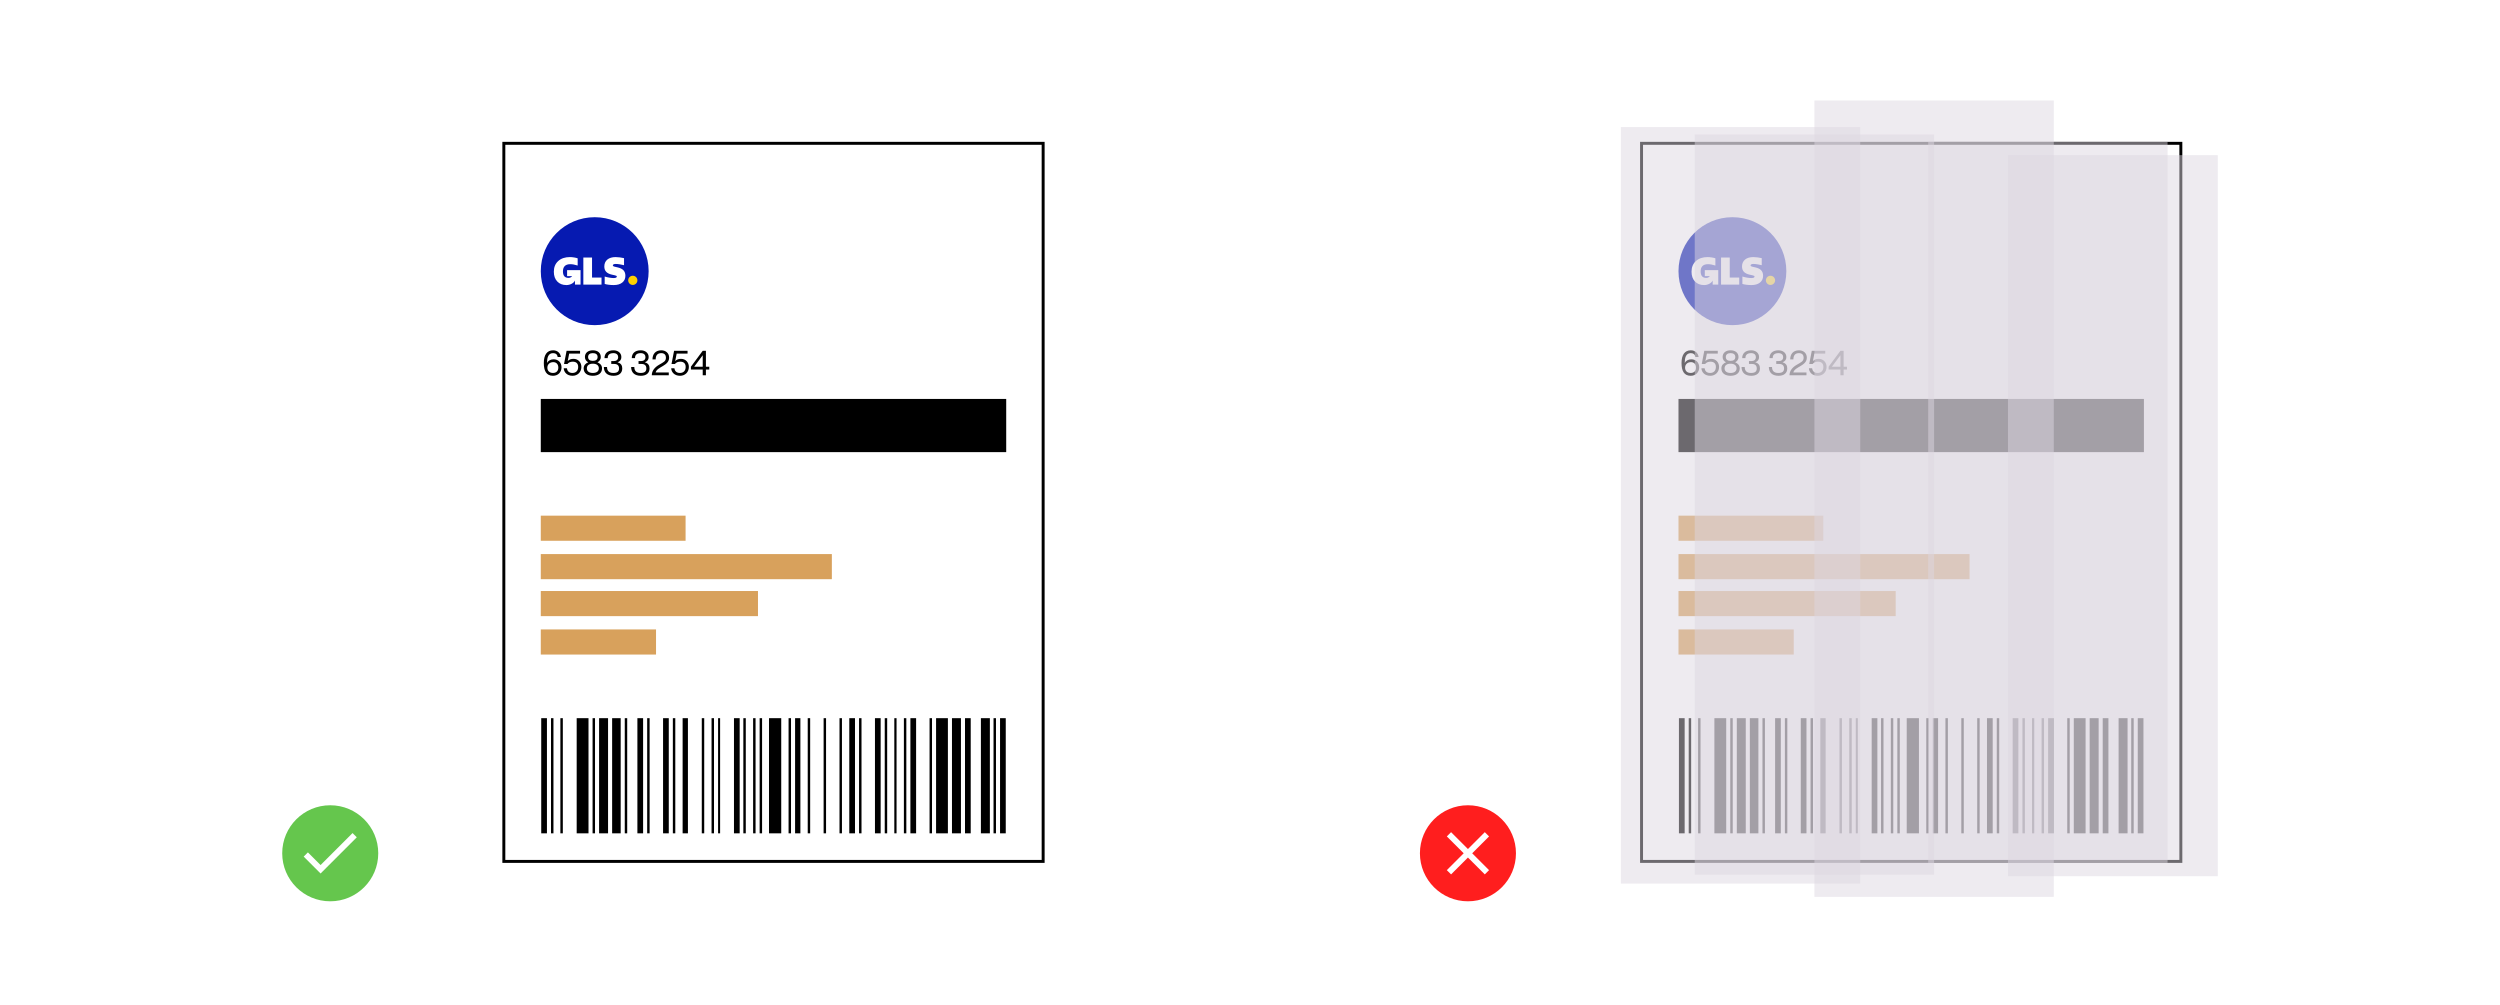 <?xml version="1.0" encoding="UTF-8"?> <svg xmlns="http://www.w3.org/2000/svg" width="1692" height="680" viewBox="0 0 1692 680" fill="none"><rect width="1692" height="680" fill="white"></rect><path fill-rule="evenodd" clip-rule="evenodd" d="M223.5 610C241.449 610 256 595.449 256 577.5C256 559.551 241.449 545 223.5 545C205.551 545 191 559.551 191 577.5C191 595.449 205.551 610 223.5 610ZM208.392 576.888L216.967 585.463L238.608 563.821L241.467 566.679L216.967 591.179L205.533 579.746L208.392 576.888Z" fill="#65C64D"></path><path fill-rule="evenodd" clip-rule="evenodd" d="M993.5 610C1011.45 610 1026 595.449 1026 577.5C1026 559.551 1011.45 545 993.5 545C975.551 545 961 559.551 961 577.5C961 595.449 975.551 610 993.5 610ZM1004.91 563.208L1007.79 566.087L996.379 577.5L1007.79 588.913L1004.91 591.792L993.5 580.379L982.087 591.792L979.208 588.913L990.621 577.5L979.208 566.087L982.087 563.208L993.5 574.621L1004.91 563.208Z" fill="#FF1E1E"></path><rect x="341" y="97" width="365" height="486" fill="white" stroke="black" stroke-width="2"></rect><path d="M366.305 525.028V563.998H368.235H370.166V525.028V486.058H368.235H366.305V525.028Z" fill="black"></path><path d="M372.924 525.028V563.998H373.751H374.579V525.028V486.058H373.751H372.924V525.028Z" fill="black"></path><path d="M379.267 525.028V563.998H380.094H380.921V525.028V486.058H380.094H379.267V525.028Z" fill="black"></path><path d="M390.298 525.028V563.998H394.297H398.296V525.028V486.058H394.297H390.298V525.028Z" fill="black"></path><path d="M401.053 525.028V563.998H401.88H402.707V525.028V486.058H401.88H401.053V525.028Z" fill="black"></path><path d="M405.466 525.028V563.998H408.499H411.533V525.028V486.058H408.499H405.466V525.028Z" fill="black"></path><path d="M414.291 525.028V563.998H417.187H420.082V525.028V486.058H417.187H414.291V525.028Z" fill="black"></path><path d="M422.84 525.028V563.998H423.667H424.495V525.028V486.058H423.667H422.84V525.028Z" fill="black"></path><path d="M431.389 525.028V563.998H433.319H435.25V525.028V486.058H433.319H431.389V525.028Z" fill="black"></path><path d="M438.008 525.028V563.998H438.835H439.662V525.028V486.058H438.835H438.008V525.028Z" fill="black"></path><path d="M448.764 525.028V563.998H450.694H452.625V525.028V486.058H450.694H448.764V525.028Z" fill="black"></path><path d="M455.382 525.028V563.998H456.209H457.037V525.028V486.058H456.209H455.382V525.028Z" fill="black"></path><path d="M462.001 525.028V563.998H463.794H465.586V525.028V486.058H463.794H462.001V525.028Z" fill="black"></path><path d="M474.963 525.028V563.998H475.79H476.618V525.028V486.058H475.79H474.963V525.028Z" fill="black"></path><path d="M481.581 525.028V563.998H482.408H483.236V525.028V486.058H482.408H481.581V525.028Z" fill="black"></path><path d="M485.994 525.028V563.998H486.684H487.373V525.028V486.058H486.684H485.994V525.028Z" fill="black"></path><path d="M496.749 525.028V563.998H498.679H500.61V525.028V486.058H498.679H496.749V525.028Z" fill="black"></path><path d="M503.092 525.028V563.998H503.919H504.746V525.028V486.058H503.919H503.092V525.028Z" fill="black"></path><path d="M509.711 525.028V563.998H510.538H511.366V525.028V486.058H510.538H509.711V525.028Z" fill="black"></path><path d="M514.123 525.028V563.998H514.95H515.778V525.028V486.058H514.95H514.123V525.028Z" fill="black"></path><path d="M520.467 525.028V563.998H524.604H528.74V525.028V486.058H524.604H520.467V525.028Z" fill="black"></path><path d="M533.704 525.028V563.998H534.531H535.359V525.028V486.058H534.531H533.704V525.028Z" fill="black"></path><path d="M538.116 525.028V563.998H539.909H541.701V525.028V486.058H539.909H538.116V525.028Z" fill="black"></path><path d="M546.666 525.028V563.998H547.493H548.321V525.028V486.058H547.493H546.666V525.028Z" fill="black"></path><path d="M557.421 525.028V563.998H558.248H559.076V525.028V486.058H558.248H557.421V525.028Z" fill="black"></path><path d="M568.177 525.028V563.998H569.004H569.831V525.028V486.058H569.004H568.177V525.028Z" fill="black"></path><path d="M574.795 525.028V563.998H576.725H578.656V525.028V486.058H576.725H574.795V525.028Z" fill="black"></path><path d="M581.414 525.028V563.998H582.241H583.069V525.028V486.058H582.241H581.414V525.028Z" fill="black"></path><path d="M592.17 525.028V563.998H594.1H596.031V525.028V486.058H594.1H592.17V525.028Z" fill="black"></path><path d="M598.788 525.028V563.998H599.615H600.443V525.028V486.058H599.615H598.788V525.028Z" fill="black"></path><path d="M605.27 525.028V563.998H606.042H606.786V525.028V486.058H606.042H605.27V525.028Z" fill="black"></path><path d="M611.75 525.028V563.998H612.577H613.405V525.028V486.058H612.577H611.75V525.028Z" fill="black"></path><path d="M616.162 525.028V563.998H618.093H620.023V525.028V486.058H618.093H616.162V525.028Z" fill="black"></path><path d="M629.124 525.028V563.998H629.951H630.779V525.028V486.058H629.951H629.124V525.028Z" fill="black"></path><path d="M633.537 525.028V563.998H637.536H641.535V525.028V486.058H637.536H633.537V525.028Z" fill="black"></path><path d="M644.292 525.028V563.998H647.326H650.359V525.028V486.058H647.326H644.292V525.028Z" fill="black"></path><path d="M653.117 525.028V563.998H655.048H656.978V525.028V486.058H655.048H653.117V525.028Z" fill="black"></path><path d="M663.873 525.028V563.998H666.907H669.94V525.028V486.058H666.907H663.873V525.028Z" fill="black"></path><path d="M672.422 525.028V563.998H673.249H674.077V525.028V486.058H673.249H672.422V525.028Z" fill="black"></path><path d="M676.834 525.028V563.998H678.764H680.695V525.028V486.058H678.764H676.834V525.028Z" fill="black"></path><path d="M370.216 245.648V245.6C370.264 242.264 370.912 239 374.344 239C376.216 239 377.224 240.008 377.44 241.616H379.6C379.36 239.192 377.44 237.08 374.344 237.08C370.216 237.08 368.056 240.176 368.056 245.696C368.056 250.976 369.736 254.336 374.272 254.336C377.872 254.336 380.032 251.72 380.032 248.648C380.032 245.36 377.824 243.176 374.656 243.176C372.712 243.176 371.032 244.088 370.216 245.648ZM374.272 252.416C371.872 252.416 370.456 250.976 370.456 248.84C370.456 246.608 372.064 245.096 374.464 245.096C376.432 245.096 377.872 246.416 377.872 248.792C377.872 251 376.552 252.416 374.272 252.416ZM388.169 242.864C386.321 242.864 385.073 243.44 384.233 244.4V244.352L385.217 239.336H392.585V237.416H383.465L381.737 246.344H384.041C384.881 245.264 386.177 244.784 387.665 244.784C389.801 244.784 391.313 245.84 391.313 248.336C391.313 251 389.705 252.416 387.425 252.416C384.833 252.416 383.873 250.832 383.681 249.224H381.521C381.617 251.888 383.729 254.336 387.521 254.336C390.857 254.336 393.473 251.912 393.473 248.336C393.473 245.264 391.289 242.864 388.169 242.864ZM395.026 249.344C395.026 252.68 397.69 254.336 401.242 254.336C404.794 254.336 407.458 252.68 407.458 249.344C407.458 247.04 405.946 245.912 404.386 245.216V245.168C405.538 244.544 406.618 243.488 406.618 241.616C406.618 238.76 404.41 237.08 401.242 237.08C398.074 237.08 395.866 238.76 395.866 241.616C395.866 243.488 396.922 244.544 398.098 245.168V245.216C396.514 245.912 395.026 247.04 395.026 249.344ZM401.242 244.232C399.322 244.232 398.026 243.464 398.026 241.616C398.026 239.816 399.322 239 401.242 239C403.162 239 404.458 239.816 404.458 241.616C404.458 243.464 403.162 244.232 401.242 244.232ZM401.242 252.416C398.77 252.416 397.186 251.336 397.186 249.272C397.186 247.256 398.77 246.152 401.242 246.152C403.714 246.152 405.298 247.256 405.298 249.272C405.298 251.336 403.714 252.416 401.242 252.416ZM411.274 242.384C411.274 240.752 411.97 239 415.21 239C417.466 239 418.378 240.32 418.378 241.664C418.378 243.584 417.082 244.376 415.378 244.376H413.698V246.296H415.474C417.082 246.296 418.978 246.752 418.978 249.344C418.978 251.336 417.946 252.416 415.09 252.416C411.946 252.416 410.842 250.784 410.842 248.384H408.682C408.682 252.128 411.034 254.336 415.258 254.336C418.81 254.336 421.138 252.608 421.138 249.344C421.138 247.4 420.346 245.888 417.994 245.24V245.192C419.674 244.52 420.538 243.416 420.538 241.664C420.538 238.736 418.042 237.08 415.21 237.08C411.106 237.08 409.114 239.336 409.114 242.384H411.274ZM429.743 242.384C429.743 240.752 430.439 239 433.679 239C435.935 239 436.847 240.32 436.847 241.664C436.847 243.584 435.551 244.376 433.847 244.376H432.167V246.296H433.943C435.551 246.296 437.447 246.752 437.447 249.344C437.447 251.336 436.415 252.416 433.559 252.416C430.415 252.416 429.311 250.784 429.311 248.384H427.151C427.151 252.128 429.503 254.336 433.727 254.336C437.279 254.336 439.607 252.608 439.607 249.344C439.607 247.4 438.815 245.888 436.463 245.24V245.192C438.143 244.52 439.007 243.416 439.007 241.664C439.007 238.736 436.511 237.08 433.679 237.08C429.575 237.08 427.583 239.336 427.583 242.384H429.743ZM443.767 243.224C443.767 240.944 444.631 239 447.535 239C450.079 239 450.703 240.68 450.703 242.072C450.703 244.496 449.167 245.072 446.071 246.872C443.023 248.648 441.127 251 441.127 254H452.623V252.08H443.743V252.032C444.775 248.072 452.863 247.736 452.863 242.048C452.863 238.88 450.415 237.08 447.583 237.08C443.479 237.08 441.607 239.792 441.607 243.224H443.767ZM460.919 242.864C459.071 242.864 457.823 243.44 456.983 244.4V244.352L457.967 239.336H465.335V237.416H456.215L454.487 246.344H456.791C457.631 245.264 458.927 244.784 460.415 244.784C462.551 244.784 464.063 245.84 464.063 248.336C464.063 251 462.455 252.416 460.175 252.416C457.583 252.416 456.623 250.832 456.431 249.224H454.271C454.367 251.888 456.479 254.336 460.271 254.336C463.607 254.336 466.223 251.912 466.223 248.336C466.223 245.264 464.039 242.864 460.919 242.864ZM477.76 254V250.112H480.04V248.192H477.76V237.416H475.6L467.608 248.192V250.112H475.6V254H477.76ZM475.6 240.416V248.192H469.816L475.6 240.416Z" fill="black"></path><rect x="366" y="270" width="315" height="36" fill="black"></rect><rect x="366" y="349" width="98" height="17" fill="#D8A15C"></rect><rect x="366" y="426" width="78" height="17" fill="#D8A15C"></rect><rect x="366" y="375" width="197" height="17" fill="#D8A15C"></rect><rect x="366" y="400" width="147" height="17" fill="#D8A15C"></rect><g filter="url(#filter0_i_248_10423)"><path d="M402.5 200.063C422.658 200.063 439 183.707 439 163.532C439 143.356 422.658 127 402.5 127C382.342 127 366 143.356 366 163.532C366 183.707 382.342 200.063 402.5 200.063Z" fill="#061AB1"></path><path d="M428.274 172.851C429.997 172.851 431.394 171.456 431.394 169.736C431.394 168.016 429.997 166.621 428.274 166.621C426.551 166.621 425.154 168.016 425.154 169.736C425.154 171.456 426.551 172.851 428.274 172.851Z" fill="#FFD100"></path><path d="M383.809 162.816V166.892H387.205C386.709 167.669 385.59 168.083 384.831 168.083C382.275 168.083 380.997 166.629 380.997 163.693C380.997 160.451 382.684 158.793 386.033 158.793C387.362 158.793 389.101 159.124 390.967 159.711V154.837C390.43 154.607 389.612 154.428 388.564 154.249C387.49 154.071 386.544 153.994 385.726 153.994C382.402 153.994 379.769 154.888 377.801 156.674C375.832 158.461 374.835 160.86 374.835 163.898C374.835 166.68 375.602 168.875 377.136 170.483C378.67 172.116 380.741 172.933 383.348 172.933C385.966 172.933 388.372 171.577 389.147 169.854L389.131 172.627H392.918V162.816H383.809Z" fill="white"></path><path d="M394.81 172.627V154.301H400.69V167.854H407.106V172.627H394.81Z" fill="white"></path><path d="M409.253 172.167V167.165C410.122 167.446 411.145 167.675 412.295 167.88C413.446 168.084 414.443 168.186 415.287 168.186C416.718 168.186 417.46 167.829 417.46 167.19C417.46 166.782 417.23 166.578 416.182 166.348L414.136 165.889C410.634 165.097 408.998 163.336 408.998 160.35C408.998 158.384 409.689 156.828 411.043 155.679C412.397 154.555 414.289 153.994 416.667 153.994C418.302 153.994 420.809 154.326 422.342 154.709V159.482C421.549 159.278 420.604 159.074 419.454 158.895C418.303 158.716 417.408 158.639 416.744 158.639C415.491 158.639 414.775 158.997 414.775 159.635C414.775 160.018 415.107 160.273 415.798 160.452L418.176 161.013C421.652 161.83 423.263 163.616 423.263 166.654C423.263 168.594 422.547 170.125 421.141 171.248C419.735 172.371 417.791 172.933 415.312 172.933C412.96 172.933 410.582 172.601 409.253 172.167Z" fill="white"></path></g><rect x="1111" y="97" width="365" height="486" fill="white" stroke="black" stroke-width="2"></rect><path d="M1136.3 525.028V563.998H1138.24H1140.17V525.028V486.058H1138.24H1136.3V525.028Z" fill="black"></path><path d="M1142.92 525.028V563.998H1143.75H1144.58V525.028V486.058H1143.75H1142.92V525.028Z" fill="black"></path><path d="M1149.27 525.028V563.998H1150.09H1150.92V525.028V486.058H1150.09H1149.27V525.028Z" fill="black"></path><path d="M1160.3 525.028V563.998H1164.3H1168.3V525.028V486.058H1164.3H1160.3V525.028Z" fill="black"></path><path d="M1171.05 525.028V563.998H1171.88H1172.71V525.028V486.058H1171.88H1171.05V525.028Z" fill="black"></path><path d="M1175.47 525.028V563.998H1178.5H1181.53V525.028V486.058H1178.5H1175.47V525.028Z" fill="black"></path><path d="M1184.29 525.028V563.998H1187.19H1190.08V525.028V486.058H1187.19H1184.29V525.028Z" fill="black"></path><path d="M1192.84 525.028V563.998H1193.67H1194.49V525.028V486.058H1193.67H1192.84V525.028Z" fill="black"></path><path d="M1201.39 525.028V563.998H1203.32H1205.25V525.028V486.058H1203.32H1201.39V525.028Z" fill="black"></path><path d="M1208.01 525.028V563.998H1208.84H1209.66V525.028V486.058H1208.84H1208.01V525.028Z" fill="black"></path><path d="M1218.76 525.028V563.998H1220.69H1222.62V525.028V486.058H1220.69H1218.76V525.028Z" fill="black"></path><path d="M1225.38 525.028V563.998H1226.21H1227.04V525.028V486.058H1226.21H1225.38V525.028Z" fill="black"></path><path d="M1232 525.028V563.998H1233.79H1235.59V525.028V486.058H1233.79H1232V525.028Z" fill="black"></path><path d="M1244.96 525.028V563.998H1245.79H1246.62V525.028V486.058H1245.79H1244.96V525.028Z" fill="black"></path><path d="M1251.58 525.028V563.998H1252.41H1253.24V525.028V486.058H1252.41H1251.58V525.028Z" fill="black"></path><path d="M1255.99 525.028V563.998H1256.68H1257.37V525.028V486.058H1256.68H1255.99V525.028Z" fill="black"></path><path d="M1266.75 525.028V563.998H1268.68H1270.61V525.028V486.058H1268.68H1266.75V525.028Z" fill="black"></path><path d="M1273.09 525.028V563.998H1273.92H1274.75V525.028V486.058H1273.92H1273.09V525.028Z" fill="black"></path><path d="M1279.71 525.028V563.998H1280.54H1281.37V525.028V486.058H1280.54H1279.71V525.028Z" fill="black"></path><path d="M1284.12 525.028V563.998H1284.95H1285.78V525.028V486.058H1284.95H1284.12V525.028Z" fill="black"></path><path d="M1290.47 525.028V563.998H1294.6H1298.74V525.028V486.058H1294.6H1290.47V525.028Z" fill="black"></path><path d="M1303.7 525.028V563.998H1304.53H1305.36V525.028V486.058H1304.53H1303.7V525.028Z" fill="black"></path><path d="M1308.12 525.028V563.998H1309.91H1311.7V525.028V486.058H1309.91H1308.12V525.028Z" fill="black"></path><path d="M1316.67 525.028V563.998H1317.49H1318.32V525.028V486.058H1317.49H1316.67V525.028Z" fill="black"></path><path d="M1327.42 525.028V563.998H1328.25H1329.08V525.028V486.058H1328.25H1327.42V525.028Z" fill="black"></path><path d="M1338.18 525.028V563.998H1339H1339.83V525.028V486.058H1339H1338.18V525.028Z" fill="black"></path><path d="M1344.79 525.028V563.998H1346.73H1348.66V525.028V486.058H1346.73H1344.79V525.028Z" fill="black"></path><path d="M1351.41 525.028V563.998H1352.24H1353.07V525.028V486.058H1352.24H1351.41V525.028Z" fill="black"></path><path d="M1362.17 525.028V563.998H1364.1H1366.03V525.028V486.058H1364.1H1362.17V525.028Z" fill="black"></path><path d="M1368.79 525.028V563.998H1369.62H1370.44V525.028V486.058H1369.62H1368.79V525.028Z" fill="black"></path><path d="M1375.27 525.028V563.998H1376.04H1376.79V525.028V486.058H1376.04H1375.27V525.028Z" fill="black"></path><path d="M1381.75 525.028V563.998H1382.58H1383.4V525.028V486.058H1382.58H1381.75V525.028Z" fill="black"></path><path d="M1386.16 525.028V563.998H1388.09H1390.02V525.028V486.058H1388.09H1386.16V525.028Z" fill="black"></path><path d="M1399.12 525.028V563.998H1399.95H1400.78V525.028V486.058H1399.95H1399.12V525.028Z" fill="black"></path><path d="M1403.54 525.028V563.998H1407.54H1411.53V525.028V486.058H1407.54H1403.54V525.028Z" fill="black"></path><path d="M1414.29 525.028V563.998H1417.33H1420.36V525.028V486.058H1417.33H1414.29V525.028Z" fill="black"></path><path d="M1423.12 525.028V563.998H1425.05H1426.98V525.028V486.058H1425.05H1423.12V525.028Z" fill="black"></path><path d="M1433.87 525.028V563.998H1436.91H1439.94V525.028V486.058H1436.91H1433.87V525.028Z" fill="black"></path><path d="M1442.42 525.028V563.998H1443.25H1444.08V525.028V486.058H1443.25H1442.42V525.028Z" fill="black"></path><path d="M1446.83 525.028V563.998H1448.76H1450.69V525.028V486.058H1448.76H1446.83V525.028Z" fill="black"></path><path d="M1140.22 245.648V245.6C1140.26 242.264 1140.91 239 1144.34 239C1146.22 239 1147.22 240.008 1147.44 241.616H1149.6C1149.36 239.192 1147.44 237.08 1144.34 237.08C1140.22 237.08 1138.06 240.176 1138.06 245.696C1138.06 250.976 1139.74 254.336 1144.27 254.336C1147.87 254.336 1150.03 251.72 1150.03 248.648C1150.03 245.36 1147.82 243.176 1144.66 243.176C1142.71 243.176 1141.03 244.088 1140.22 245.648ZM1144.27 252.416C1141.87 252.416 1140.46 250.976 1140.46 248.84C1140.46 246.608 1142.06 245.096 1144.46 245.096C1146.43 245.096 1147.87 246.416 1147.87 248.792C1147.87 251 1146.55 252.416 1144.27 252.416ZM1158.17 242.864C1156.32 242.864 1155.07 243.44 1154.23 244.4V244.352L1155.22 239.336H1162.58V237.416H1153.46L1151.74 246.344H1154.04C1154.88 245.264 1156.18 244.784 1157.66 244.784C1159.8 244.784 1161.31 245.84 1161.31 248.336C1161.31 251 1159.7 252.416 1157.42 252.416C1154.83 252.416 1153.87 250.832 1153.68 249.224H1151.52C1151.62 251.888 1153.73 254.336 1157.52 254.336C1160.86 254.336 1163.47 251.912 1163.47 248.336C1163.47 245.264 1161.29 242.864 1158.17 242.864ZM1165.03 249.344C1165.03 252.68 1167.69 254.336 1171.24 254.336C1174.79 254.336 1177.46 252.68 1177.46 249.344C1177.46 247.04 1175.95 245.912 1174.39 245.216V245.168C1175.54 244.544 1176.62 243.488 1176.62 241.616C1176.62 238.76 1174.41 237.08 1171.24 237.08C1168.07 237.08 1165.87 238.76 1165.87 241.616C1165.87 243.488 1166.92 244.544 1168.1 245.168V245.216C1166.51 245.912 1165.03 247.04 1165.03 249.344ZM1171.24 244.232C1169.32 244.232 1168.03 243.464 1168.03 241.616C1168.03 239.816 1169.32 239 1171.24 239C1173.16 239 1174.46 239.816 1174.46 241.616C1174.46 243.464 1173.16 244.232 1171.24 244.232ZM1171.24 252.416C1168.77 252.416 1167.19 251.336 1167.19 249.272C1167.19 247.256 1168.77 246.152 1171.24 246.152C1173.71 246.152 1175.3 247.256 1175.3 249.272C1175.3 251.336 1173.71 252.416 1171.24 252.416ZM1181.27 242.384C1181.27 240.752 1181.97 239 1185.21 239C1187.47 239 1188.38 240.32 1188.38 241.664C1188.38 243.584 1187.08 244.376 1185.38 244.376H1183.7V246.296H1185.47C1187.08 246.296 1188.98 246.752 1188.98 249.344C1188.98 251.336 1187.95 252.416 1185.09 252.416C1181.95 252.416 1180.84 250.784 1180.84 248.384H1178.68C1178.68 252.128 1181.03 254.336 1185.26 254.336C1188.81 254.336 1191.14 252.608 1191.14 249.344C1191.14 247.4 1190.35 245.888 1187.99 245.24V245.192C1189.67 244.52 1190.54 243.416 1190.54 241.664C1190.54 238.736 1188.04 237.08 1185.21 237.08C1181.11 237.08 1179.11 239.336 1179.11 242.384H1181.27ZM1199.74 242.384C1199.74 240.752 1200.44 239 1203.68 239C1205.93 239 1206.85 240.32 1206.85 241.664C1206.85 243.584 1205.55 244.376 1203.85 244.376H1202.17V246.296H1203.94C1205.55 246.296 1207.45 246.752 1207.45 249.344C1207.45 251.336 1206.41 252.416 1203.56 252.416C1200.41 252.416 1199.31 250.784 1199.31 248.384H1197.15C1197.15 252.128 1199.5 254.336 1203.73 254.336C1207.28 254.336 1209.61 252.608 1209.61 249.344C1209.61 247.4 1208.81 245.888 1206.46 245.24V245.192C1208.14 244.52 1209.01 243.416 1209.01 241.664C1209.01 238.736 1206.51 237.08 1203.68 237.08C1199.57 237.08 1197.58 239.336 1197.58 242.384H1199.74ZM1213.77 243.224C1213.77 240.944 1214.63 239 1217.53 239C1220.08 239 1220.7 240.68 1220.7 242.072C1220.7 244.496 1219.17 245.072 1216.07 246.872C1213.02 248.648 1211.13 251 1211.13 254H1222.62V252.08H1213.74V252.032C1214.77 248.072 1222.86 247.736 1222.86 242.048C1222.86 238.88 1220.41 237.08 1217.58 237.08C1213.48 237.08 1211.61 239.792 1211.61 243.224H1213.77ZM1230.92 242.864C1229.07 242.864 1227.82 243.44 1226.98 244.4V244.352L1227.97 239.336H1235.33V237.416H1226.21L1224.49 246.344H1226.79C1227.63 245.264 1228.93 244.784 1230.41 244.784C1232.55 244.784 1234.06 245.84 1234.06 248.336C1234.06 251 1232.45 252.416 1230.17 252.416C1227.58 252.416 1226.62 250.832 1226.43 249.224H1224.27C1224.37 251.888 1226.48 254.336 1230.27 254.336C1233.61 254.336 1236.22 251.912 1236.22 248.336C1236.22 245.264 1234.04 242.864 1230.92 242.864ZM1247.76 254V250.112H1250.04V248.192H1247.76V237.416H1245.6L1237.61 248.192V250.112H1245.6V254H1247.76ZM1245.6 240.416V248.192H1239.82L1245.6 240.416Z" fill="black"></path><rect x="1136" y="270" width="315" height="36" fill="black"></rect><rect x="1136" y="349" width="98" height="17" fill="#D8A15C"></rect><rect x="1136" y="426" width="78" height="17" fill="#D8A15C"></rect><rect x="1136" y="375" width="197" height="17" fill="#D8A15C"></rect><rect x="1136" y="400" width="147" height="17" fill="#D8A15C"></rect><g filter="url(#filter1_i_248_10423)"><path d="M1172.5 200.063C1192.66 200.063 1209 183.707 1209 163.532C1209 143.356 1192.66 127 1172.5 127C1152.34 127 1136 143.356 1136 163.532C1136 183.707 1152.34 200.063 1172.5 200.063Z" fill="#061AB1"></path><path d="M1198.27 172.851C1200 172.851 1201.39 171.456 1201.39 169.736C1201.39 168.016 1200 166.621 1198.27 166.621C1196.55 166.621 1195.15 168.016 1195.15 169.736C1195.15 171.456 1196.55 172.851 1198.27 172.851Z" fill="#FFD100"></path><path d="M1153.81 162.816V166.892H1157.21C1156.71 167.669 1155.59 168.083 1154.83 168.083C1152.27 168.083 1151 166.629 1151 163.693C1151 160.451 1152.68 158.793 1156.03 158.793C1157.36 158.793 1159.1 159.124 1160.97 159.711V154.837C1160.43 154.607 1159.61 154.428 1158.56 154.249C1157.49 154.071 1156.54 153.994 1155.73 153.994C1152.4 153.994 1149.77 154.888 1147.8 156.674C1145.83 158.461 1144.83 160.86 1144.83 163.898C1144.83 166.68 1145.6 168.875 1147.14 170.483C1148.67 172.116 1150.74 172.933 1153.35 172.933C1155.97 172.933 1158.37 171.577 1159.15 169.854L1159.13 172.627H1162.92V162.816H1153.81Z" fill="white"></path><path d="M1164.81 172.627V154.301H1170.69V167.854H1177.11V172.627H1164.81Z" fill="white"></path><path d="M1179.25 172.167V167.165C1180.12 167.446 1181.15 167.675 1182.3 167.88C1183.45 168.084 1184.44 168.186 1185.29 168.186C1186.72 168.186 1187.46 167.829 1187.46 167.19C1187.46 166.782 1187.23 166.578 1186.18 166.348L1184.14 165.889C1180.63 165.097 1179 163.336 1179 160.35C1179 158.384 1179.69 156.828 1181.04 155.679C1182.4 154.555 1184.29 153.994 1186.67 153.994C1188.3 153.994 1190.81 154.326 1192.34 154.709V159.482C1191.55 159.278 1190.6 159.074 1189.45 158.895C1188.3 158.716 1187.41 158.639 1186.74 158.639C1185.49 158.639 1184.78 158.997 1184.78 159.635C1184.78 160.018 1185.11 160.273 1185.8 160.452L1188.18 161.013C1191.65 161.83 1193.26 163.616 1193.26 166.654C1193.26 168.594 1192.55 170.125 1191.14 171.248C1189.73 172.371 1187.79 172.933 1185.31 172.933C1182.96 172.933 1180.58 172.601 1179.25 172.167Z" fill="white"></path></g><rect x="1305" y="96" width="162" height="488" fill="#DDD6E0" fill-opacity="0.49"></rect><rect x="1359" y="105" width="142" height="488" fill="#DDD6E0" fill-opacity="0.49"></rect><rect x="1097" y="86" width="162" height="512" fill="#DDD6E0" fill-opacity="0.49"></rect><rect x="1228" y="68" width="162" height="539" fill="#DDD6E0" fill-opacity="0.49"></rect><rect x="1147" y="91" width="162" height="501" fill="#DDD6E0" fill-opacity="0.49"></rect><defs><filter id="filter0_i_248_10423" x="366" y="127" width="73" height="93.062" color-interpolation-filters="sRGB"><feFlood flood-opacity="0" result="BackgroundImageFix"></feFlood><feBlend mode="normal" in="SourceGraphic" in2="BackgroundImageFix" result="shape"></feBlend><feColorMatrix in="SourceAlpha" type="matrix" values="0 0 0 0 0 0 0 0 0 0 0 0 0 0 0 0 0 0 127 0" result="hardAlpha"></feColorMatrix><feOffset dy="20"></feOffset><feGaussianBlur stdDeviation="20"></feGaussianBlur><feComposite in2="hardAlpha" operator="arithmetic" k2="-1" k3="1"></feComposite><feColorMatrix type="matrix" values="0 0 0 0 0 0 0 0 0 0 0 0 0 0 0 0 0 0 0.2 0"></feColorMatrix><feBlend mode="normal" in2="shape" result="effect1_innerShadow_248_10423"></feBlend></filter><filter id="filter1_i_248_10423" x="1136" y="127" width="73" height="93.062" color-interpolation-filters="sRGB"><feFlood flood-opacity="0" result="BackgroundImageFix"></feFlood><feBlend mode="normal" in="SourceGraphic" in2="BackgroundImageFix" result="shape"></feBlend><feColorMatrix in="SourceAlpha" type="matrix" values="0 0 0 0 0 0 0 0 0 0 0 0 0 0 0 0 0 0 127 0" result="hardAlpha"></feColorMatrix><feOffset dy="20"></feOffset><feGaussianBlur stdDeviation="20"></feGaussianBlur><feComposite in2="hardAlpha" operator="arithmetic" k2="-1" k3="1"></feComposite><feColorMatrix type="matrix" values="0 0 0 0 0 0 0 0 0 0 0 0 0 0 0 0 0 0 0.2 0"></feColorMatrix><feBlend mode="normal" in2="shape" result="effect1_innerShadow_248_10423"></feBlend></filter></defs></svg> 
